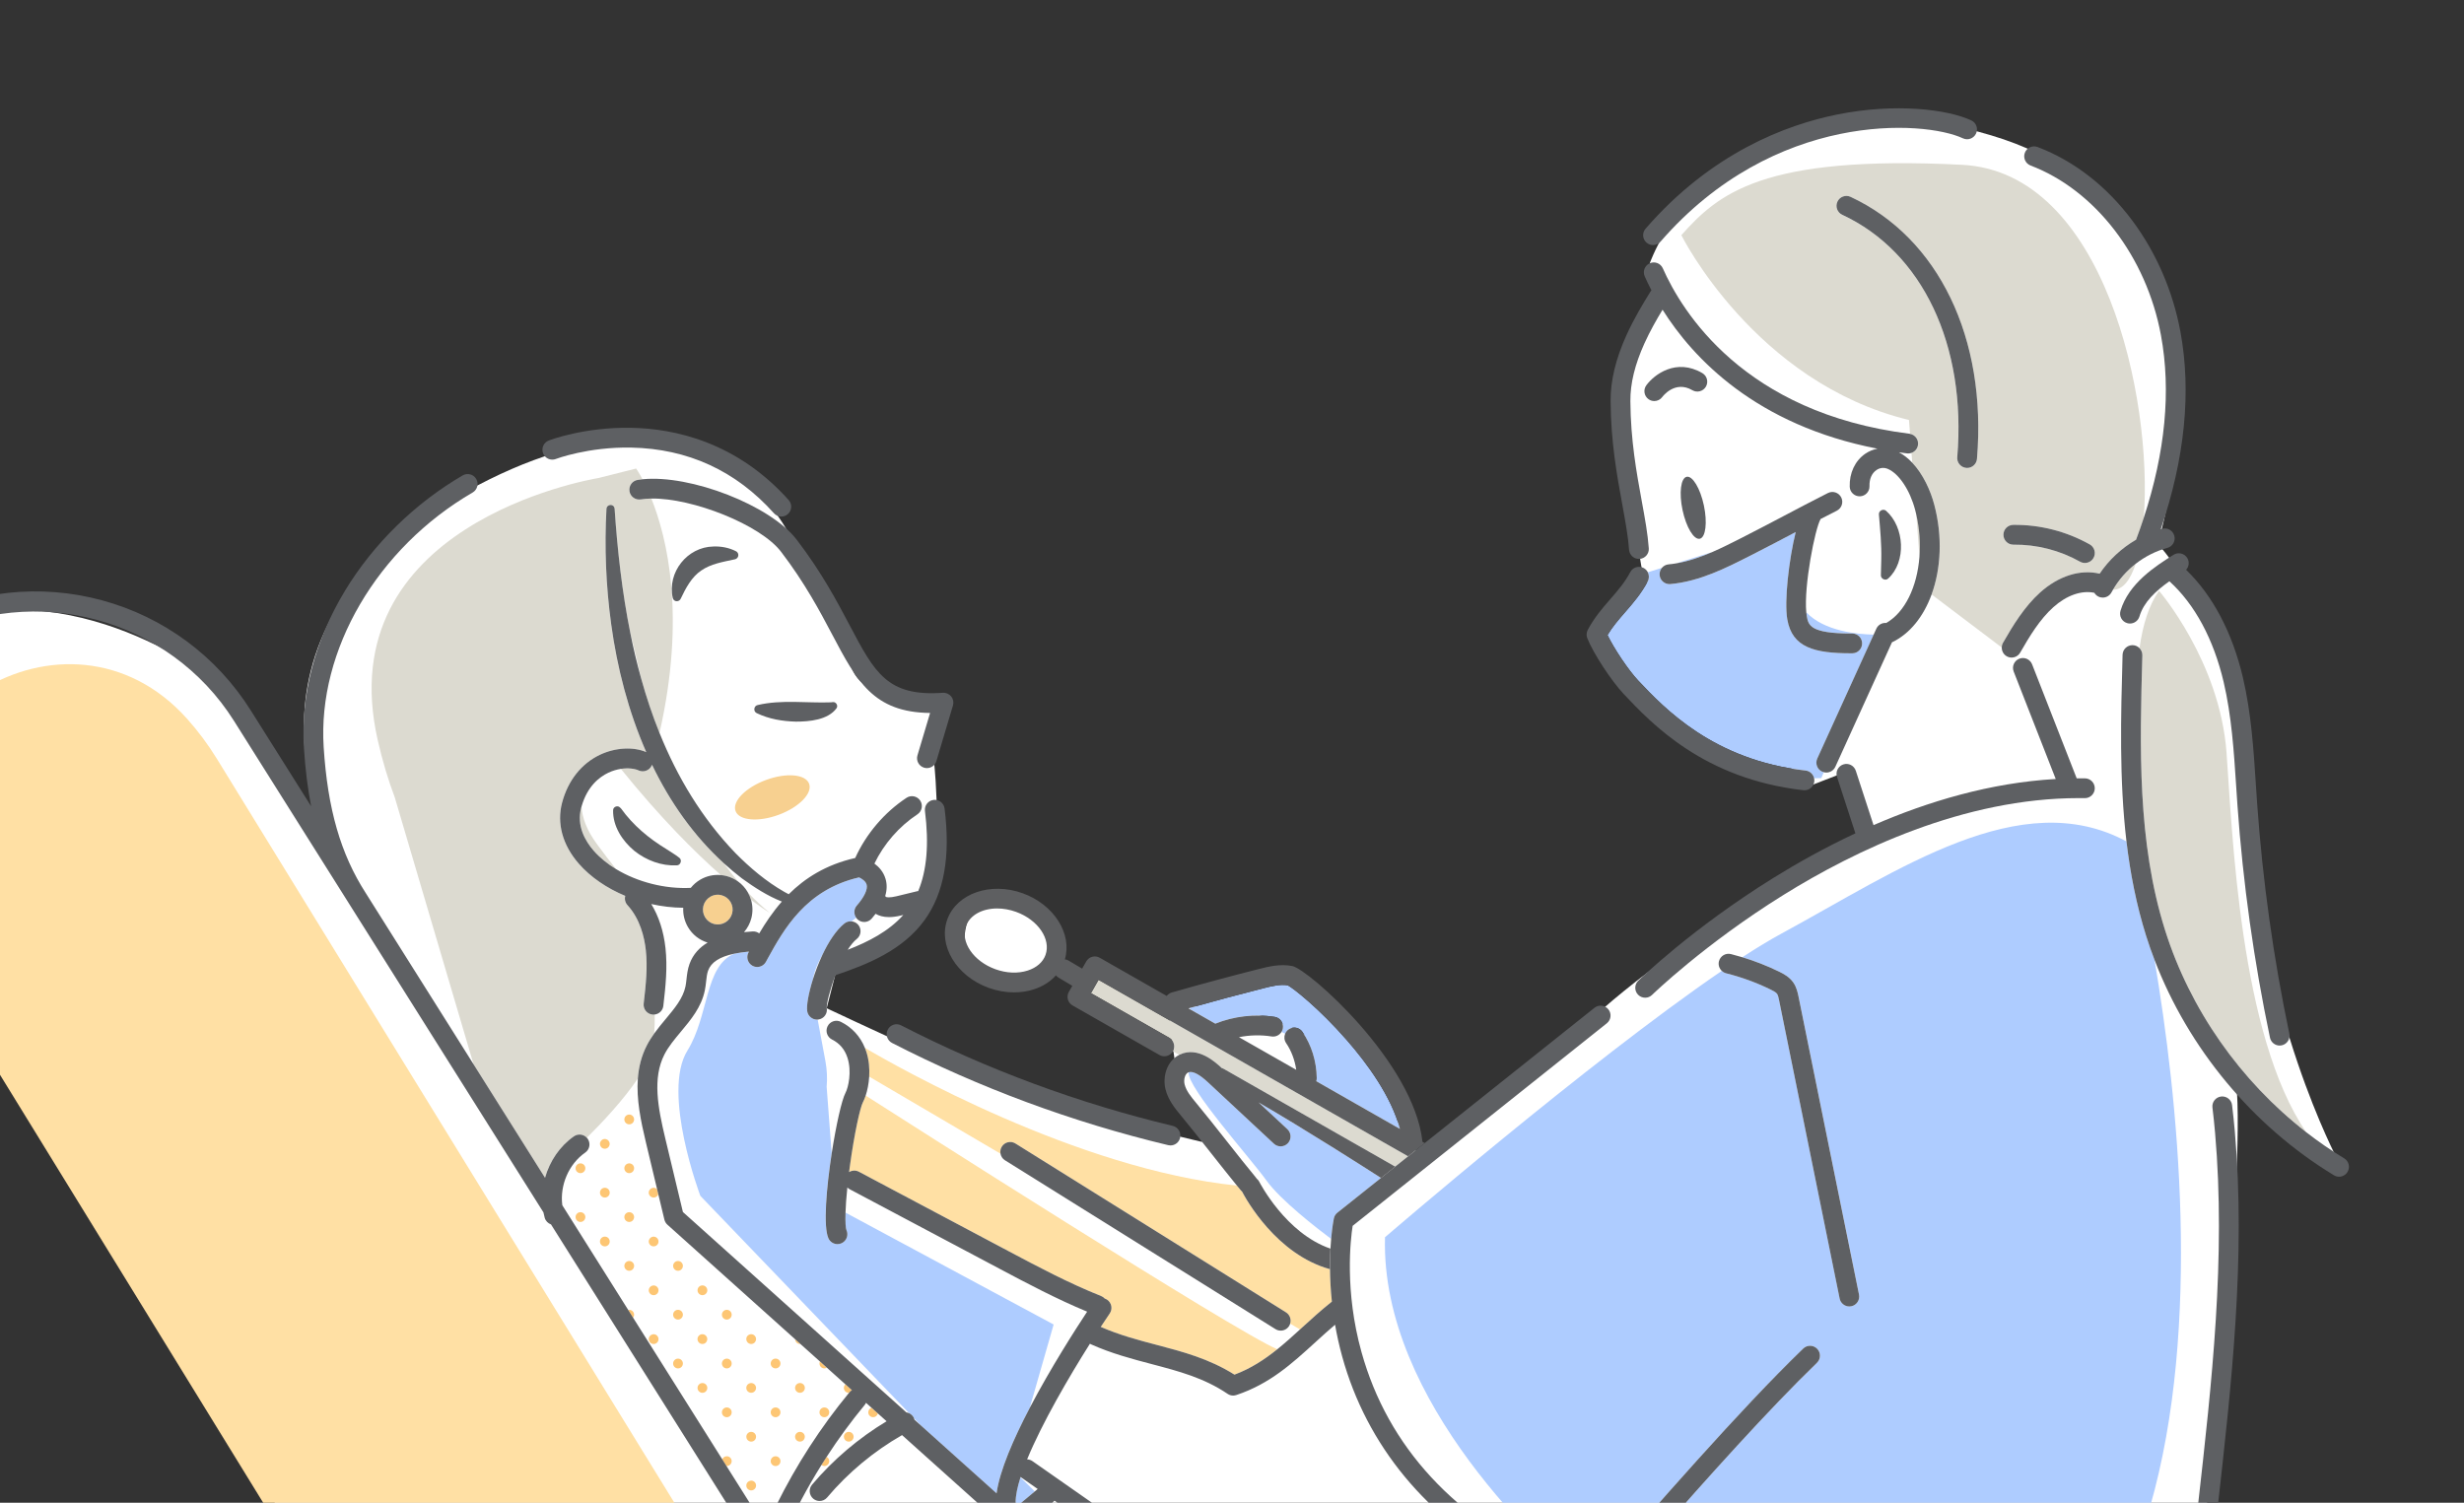 <svg width="364" height="222" viewBox="0 0 364 222" fill="none" xmlns="http://www.w3.org/2000/svg">
<rect x="0" y="0" width="364" height="222" fill="#333333" stroke="none"/>
<g clip-path="url(#clip0_180_535)">
<path d="M44.87 228.715H167.427L180.739 235.966L218.936 225.759C218.936 225.759 234.039 239.138 237.236 235.466C240.433 231.791 247.609 222.346 247.609 222.346H325.997C325.997 222.346 332.189 170.965 330.172 158.41L345.39 171.465C345.39 171.465 333.752 149.626 332.633 121.539C331.514 93.449 318.756 80.353 318.756 80.353C318.756 80.353 333.977 31.86 294.136 19.992C254.297 8.121 243.717 38.895 243.717 38.895L245.163 42.386C245.163 42.386 238.63 52.687 239.527 62.319C240.424 71.95 242.735 85.207 242.735 85.207L266.833 116.294L272.428 114.133L276.8 123.908C276.8 123.908 254.075 133.901 236.616 149.173C219.161 164.444 209.536 170.693 209.536 170.693C209.536 170.693 197.45 145.732 172.681 148.927C172.681 148.927 173.47 159.927 174.939 161.848C176.409 163.769 177.595 168.705 177.595 168.705C177.595 168.705 161.583 164.86 155.643 163.418C149.702 161.977 122.127 148.951 122.127 148.951L123.667 142.907C123.667 142.907 132.936 137.442 136.27 132.726C139.604 128.01 138.026 112.972 138.026 112.972L139.577 103.692C139.577 103.692 126.353 104.867 125.418 97.142C124.483 89.417 117.835 81.531 117.835 81.531C117.835 81.531 107.024 51.459 68.754 72.678C30.482 93.897 49.73 126.685 49.73 126.685L31.154 100.168C31.154 100.168 8.547 82.602 -13.236 93.847C-35.02 105.092 44.864 228.715 44.864 228.715H44.87Z" fill="white"/>
<path d="M148.788 145.407C152.26 145.407 155.076 142.373 155.076 138.629C155.076 134.886 152.26 131.852 148.788 131.852C145.315 131.852 142.5 134.886 142.5 138.629C142.5 142.373 145.315 145.407 148.788 145.407Z" fill="white"/>
<path d="M179.536 151.223C182.285 150.114 185.383 149.758 188.305 150.223C189.102 150.348 189.646 151.1 189.517 151.895C189.485 152.097 189.412 152.281 189.31 152.445C189.497 152.532 189.675 152.623 189.847 152.717C189.953 152.456 190.131 152.225 190.379 152.056C191.045 151.6 191.954 151.775 192.41 152.442C193.748 154.41 194.479 156.769 194.52 159.263C194.52 159.424 194.493 159.576 194.447 159.722L206.81 166.772C205.518 161.93 201.939 157.067 198.955 153.652C194.862 148.965 191.048 145.986 190.245 145.562C189.123 145.369 187.834 145.696 186.692 145.983C183.03 146.907 179.343 147.895 175.699 148.921L175.939 149.167L179.536 151.217V151.223Z" fill="#AECCFF"/>
<path d="M127.875 161.848C127.747 162.237 127.606 162.57 127.469 162.828C127.054 163.608 126.195 167.453 125.538 172.295C125.497 172.59 125.462 172.874 125.424 173.155C125.85 172.892 126.397 172.851 126.873 173.102L149.022 184.856C153.393 187.178 157.916 189.575 162.67 191.473C162.878 191.555 163.053 191.683 163.196 191.838C163.316 191.879 163.436 191.932 163.544 192.008C164.21 192.464 164.382 193.373 163.927 194.04C163.541 194.604 163.094 195.277 162.6 196.025C165.358 197.23 168.158 197.97 170.863 198.683C174.685 199.689 178.63 200.727 182.355 203.081C184.772 202.177 186.794 200.853 188.69 199.324C182.694 196.868 132.165 164.588 127.872 161.842L127.875 161.848Z" fill="#FFE0A4"/>
<path d="M128.395 159.047L147.803 170.435C147.739 170.088 147.794 169.719 147.996 169.395C148.423 168.71 149.325 168.5 150.009 168.927L189.973 193.871C190.549 194.23 190.782 194.923 190.59 195.543L192.051 196.4C192.15 196.309 192.246 196.221 192.346 196.131C193.731 194.868 195.16 193.564 196.752 192.297C196.568 190.558 196.489 188.944 196.475 187.499C188.576 185.324 184.079 177.169 183.486 176.032C183.425 175.979 183.364 175.921 183.308 175.856C183.121 175.631 182.925 175.391 182.724 175.146C159.205 172.754 132.632 157.664 127.75 154.79C127.828 154.983 127.904 155.179 127.969 155.38C128.363 156.617 128.462 157.889 128.392 159.05L128.395 159.047Z" fill="#FFE0A4"/>
<path d="M128.267 208.645C128.267 209.043 128.588 209.367 128.988 209.367C129.324 209.367 129.605 209.133 129.684 208.82L128.737 207.972C128.462 208.075 128.267 208.338 128.267 208.645Z" fill="#FDC674"/>
<path d="M124.664 212.25C124.664 212.399 124.711 212.54 124.787 212.654C124.915 212.847 125.134 212.972 125.386 212.972C125.637 212.972 125.853 212.847 125.982 212.654C126.061 212.54 126.104 212.399 126.104 212.25C126.104 211.952 125.923 211.695 125.663 211.586C125.578 211.551 125.482 211.531 125.383 211.531C125.283 211.531 125.187 211.551 125.102 211.586C124.842 211.695 124.661 211.952 124.661 212.25H124.664Z" fill="#FDC674"/>
<path d="M118.177 205.759C118.574 205.759 118.899 205.437 118.899 205.037C118.899 204.636 118.574 204.315 118.177 204.315C117.78 204.315 117.455 204.639 117.455 205.037C117.455 205.435 117.777 205.759 118.177 205.759Z" fill="#FDC674"/>
<path d="M124.664 205.04C124.664 205.437 124.985 205.762 125.386 205.762C125.4 205.762 125.412 205.759 125.426 205.759C125.444 205.736 125.464 205.712 125.482 205.689C125.587 205.56 125.713 205.461 125.847 205.379L124.889 204.519C124.751 204.651 124.664 204.835 124.664 205.04Z" fill="#FDC674"/>
<path d="M121.78 209.367C122.177 209.367 122.502 209.045 122.502 208.645C122.502 208.244 122.18 207.923 121.78 207.923C121.38 207.923 121.058 208.247 121.058 208.645C121.058 209.043 121.38 209.367 121.78 209.367Z" fill="#FDC674"/>
<path d="M114.574 209.367C114.972 209.367 115.296 209.045 115.296 208.645C115.296 208.244 114.975 207.923 114.574 207.923C114.174 207.923 113.853 208.247 113.853 208.645C113.853 209.043 114.174 209.367 114.574 209.367Z" fill="#FDC674"/>
<path d="M121.78 202.154C121.911 202.154 122.034 202.116 122.139 202.054L121.122 201.142C121.081 201.233 121.061 201.329 121.061 201.435C121.061 201.832 121.382 202.157 121.783 202.157L121.78 202.154Z" fill="#FDC674"/>
<path d="M114.574 202.154C114.972 202.154 115.296 201.832 115.296 201.432C115.296 201.031 114.975 200.709 114.574 200.709C114.174 200.709 113.853 201.034 113.853 201.432C113.853 201.829 114.174 202.154 114.574 202.154Z" fill="#FDC674"/>
<path d="M111.252 211.586C111.167 211.551 111.071 211.531 110.971 211.531C110.922 211.531 110.872 211.537 110.825 211.545C110.778 211.554 110.732 211.569 110.691 211.586C110.603 211.622 110.527 211.677 110.463 211.741C110.331 211.873 110.252 212.051 110.252 212.25C110.252 212.399 110.299 212.54 110.375 212.654C110.401 212.692 110.431 212.727 110.463 212.762C110.559 212.858 110.688 212.929 110.828 212.958C110.875 212.967 110.924 212.972 110.974 212.972C111.223 212.972 111.442 212.847 111.57 212.654C111.649 212.54 111.693 212.399 111.693 212.25C111.693 211.952 111.512 211.695 111.252 211.586Z" fill="#FDC674"/>
<path d="M111.69 205.04C111.69 204.642 111.369 204.318 110.969 204.318C110.919 204.318 110.869 204.323 110.822 204.332C110.682 204.361 110.557 204.432 110.457 204.528C110.326 204.66 110.247 204.838 110.247 205.037C110.247 205.236 110.329 205.417 110.457 205.546C110.554 205.642 110.682 205.712 110.822 205.742C110.869 205.75 110.919 205.756 110.969 205.756C111.366 205.756 111.69 205.435 111.69 205.034V205.04Z" fill="#FDC674"/>
<path d="M117.669 198.338C117.8 198.47 117.978 198.549 118.177 198.549C118.195 198.549 118.209 198.546 118.227 198.543L117.461 197.856C117.461 197.894 117.464 197.935 117.473 197.973C117.502 198.113 117.572 198.239 117.669 198.338Z" fill="#FDC674"/>
<path d="M121.78 216.578C122.177 216.578 122.502 216.256 122.502 215.855C122.502 215.578 122.341 215.338 122.11 215.218C121.85 215.618 121.593 216.019 121.342 216.423C121.464 216.519 121.616 216.578 121.783 216.578H121.78Z" fill="#FDC674"/>
<path d="M114.574 215.136C114.177 215.136 113.853 215.461 113.853 215.858C113.853 216.256 114.174 216.58 114.574 216.58C114.975 216.58 115.296 216.259 115.296 215.858C115.296 215.458 114.975 215.136 114.574 215.136Z" fill="#FDC674"/>
<path d="M110.971 218.741C110.922 218.741 110.872 218.747 110.825 218.756C110.685 218.785 110.559 218.855 110.46 218.952C110.329 219.083 110.25 219.262 110.25 219.46C110.25 219.659 110.332 219.841 110.46 219.969C110.557 220.066 110.685 220.136 110.825 220.165C110.872 220.174 110.922 220.18 110.971 220.18C111.369 220.18 111.693 219.858 111.693 219.458C111.693 219.057 111.372 218.735 110.971 218.735V218.741Z" fill="#FDC674"/>
<path d="M118.177 212.972C118.425 212.972 118.645 212.847 118.773 212.654C118.852 212.54 118.896 212.399 118.896 212.25C118.896 211.952 118.715 211.695 118.455 211.586C118.37 211.551 118.273 211.531 118.174 211.531C118.075 211.531 117.978 211.551 117.894 211.586C117.634 211.695 117.452 211.952 117.452 212.25C117.452 212.399 117.499 212.54 117.575 212.654C117.704 212.847 117.923 212.972 118.174 212.972H118.177Z" fill="#FDC674"/>
<path d="M96.703 175.488C96.656 175.479 96.607 175.473 96.557 175.473C96.507 175.473 96.458 175.479 96.411 175.488C96.084 175.555 95.835 175.848 95.835 176.195C95.835 176.543 96.084 176.836 96.411 176.903C96.458 176.912 96.507 176.918 96.557 176.918C96.607 176.918 96.656 176.912 96.703 176.903C96.797 176.883 96.884 176.848 96.96 176.795C96.998 176.769 97.034 176.739 97.066 176.707C97.13 176.643 97.183 176.564 97.221 176.479C97.229 176.462 97.232 176.441 97.238 176.421L97.063 175.684C97.031 175.652 96.998 175.625 96.96 175.599C96.884 175.546 96.797 175.508 96.703 175.491V175.488Z" fill="#FDC674"/>
<path d="M103.766 191.338C104.163 191.338 104.487 191.017 104.487 190.616C104.487 190.216 104.166 189.894 103.766 189.894C103.365 189.894 103.044 190.219 103.044 190.616C103.044 191.014 103.365 191.338 103.766 191.338Z" fill="#FDC674"/>
<path d="M107.369 194.944C107.766 194.944 108.09 194.622 108.09 194.221C108.09 193.821 107.769 193.499 107.369 193.499C106.968 193.499 106.647 193.824 106.647 194.221C106.647 194.619 106.968 194.944 107.369 194.944Z" fill="#FDC674"/>
<path d="M100.16 194.944C100.557 194.944 100.882 194.622 100.882 194.221C100.882 193.821 100.56 193.499 100.16 193.499C99.76 193.499 99.438 193.824 99.438 194.221C99.438 194.619 99.76 194.944 100.16 194.944Z" fill="#FDC674"/>
<path d="M100.16 187.733C100.557 187.733 100.882 187.412 100.882 187.011C100.882 186.61 100.56 186.289 100.16 186.289C99.76 186.289 99.438 186.613 99.438 187.011C99.438 187.409 99.76 187.733 100.16 187.733Z" fill="#FDC674"/>
<path d="M97.069 197.318C97.036 197.286 97.001 197.256 96.963 197.23C96.887 197.177 96.8 197.139 96.706 197.122C96.659 197.113 96.61 197.107 96.56 197.107C96.51 197.107 96.461 197.113 96.414 197.122C96.087 197.189 95.838 197.482 95.838 197.83C95.838 197.879 95.844 197.929 95.853 197.976C95.882 198.116 95.952 198.242 96.049 198.341C96.145 198.438 96.274 198.508 96.414 198.537C96.461 198.546 96.51 198.552 96.56 198.552C96.61 198.552 96.659 198.546 96.706 198.537C96.8 198.517 96.887 198.482 96.963 198.429C97.001 198.403 97.036 198.373 97.069 198.341C97.133 198.277 97.185 198.198 97.223 198.113C97.241 198.069 97.255 198.025 97.264 197.979C97.273 197.932 97.279 197.882 97.279 197.832C97.279 197.733 97.258 197.639 97.223 197.552C97.188 197.464 97.133 197.388 97.069 197.324V197.318Z" fill="#FDC674"/>
<path d="M104.257 211.727L104.444 212.025C104.406 211.911 104.342 211.809 104.257 211.727Z" fill="#FDC674"/>
<path d="M103.766 204.318C103.368 204.318 103.044 204.642 103.044 205.04C103.044 205.437 103.365 205.762 103.766 205.762C104.166 205.762 104.487 205.44 104.487 205.04C104.487 204.639 104.166 204.318 103.766 204.318Z" fill="#FDC674"/>
<path d="M107.369 209.367C107.766 209.367 108.09 209.045 108.09 208.645C108.09 208.244 107.769 207.923 107.369 207.923C106.968 207.923 106.647 208.247 106.647 208.645C106.647 209.043 106.968 209.367 107.369 209.367Z" fill="#FDC674"/>
<path d="M106.647 201.435C106.647 201.832 106.968 202.157 107.369 202.157C107.769 202.157 108.09 201.835 108.09 201.435C108.09 201.034 107.769 200.712 107.369 200.712C106.968 200.712 106.647 201.037 106.647 201.435Z" fill="#FDC674"/>
<path d="M100.16 200.712C99.763 200.712 99.438 201.037 99.438 201.435C99.438 201.832 99.76 202.157 100.16 202.157C100.56 202.157 100.882 201.835 100.882 201.435C100.882 201.034 100.56 200.712 100.16 200.712Z" fill="#FDC674"/>
<path d="M103.254 198.338C103.386 198.47 103.564 198.549 103.763 198.549C103.961 198.549 104.143 198.467 104.271 198.338C104.368 198.242 104.438 198.113 104.467 197.973C104.476 197.926 104.482 197.876 104.482 197.827C104.482 197.429 104.16 197.104 103.76 197.104C103.36 197.104 103.038 197.429 103.038 197.827C103.038 197.876 103.044 197.926 103.053 197.973C103.082 198.113 103.152 198.239 103.248 198.338H103.254Z" fill="#FDC674"/>
<path d="M110.46 198.338C110.557 198.435 110.685 198.505 110.825 198.534C110.872 198.543 110.922 198.549 110.971 198.549C111.17 198.549 111.351 198.467 111.48 198.338C111.576 198.242 111.646 198.113 111.676 197.973C111.684 197.926 111.69 197.876 111.69 197.827C111.69 197.429 111.369 197.104 110.969 197.104C110.919 197.104 110.869 197.11 110.822 197.119C110.682 197.148 110.557 197.218 110.457 197.315C110.326 197.446 110.247 197.625 110.247 197.824C110.247 197.873 110.253 197.923 110.261 197.97C110.291 198.11 110.361 198.236 110.457 198.335L110.46 198.338Z" fill="#FDC674"/>
<path d="M108.087 215.855C108.087 215.458 107.766 215.133 107.366 215.133C107.059 215.133 106.799 215.326 106.694 215.598L107.304 216.569C107.325 216.569 107.345 216.575 107.366 216.575C107.763 216.575 108.087 216.253 108.087 215.852V215.855Z" fill="#FDC674"/>
<path d="M89.498 168.278C89.451 168.269 89.401 168.263 89.352 168.263C89.302 168.263 89.252 168.269 89.206 168.278C88.878 168.345 88.63 168.637 88.63 168.985C88.63 169.035 88.636 169.085 88.644 169.131C88.674 169.272 88.744 169.397 88.84 169.497C88.972 169.628 89.15 169.707 89.349 169.707C89.547 169.707 89.728 169.625 89.857 169.497C89.954 169.4 90.024 169.272 90.053 169.131C90.062 169.085 90.067 169.035 90.067 168.985C90.067 168.637 89.819 168.345 89.492 168.278H89.498Z" fill="#FDC674"/>
<path d="M92.954 166.099C93.352 166.099 93.676 165.778 93.676 165.377C93.676 164.977 93.355 164.655 92.954 164.655C92.554 164.655 92.233 164.979 92.233 165.377C92.233 165.775 92.554 166.099 92.954 166.099Z" fill="#FDC674"/>
<path d="M89.352 182.684C88.954 182.684 88.63 183.008 88.63 183.406C88.63 183.804 88.951 184.128 89.352 184.128C89.752 184.128 90.073 183.806 90.073 183.406C90.073 183.005 89.752 182.684 89.352 182.684Z" fill="#FDC674"/>
<path d="M89.352 176.915C89.749 176.915 90.073 176.593 90.073 176.193C90.073 175.792 89.752 175.47 89.352 175.47C88.951 175.47 88.63 175.795 88.63 176.193C88.63 176.59 88.951 176.915 89.352 176.915Z" fill="#FDC674"/>
<path d="M92.954 180.523C93.352 180.523 93.676 180.201 93.676 179.801C93.676 179.4 93.355 179.078 92.954 179.078C92.554 179.078 92.233 179.403 92.233 179.801C92.233 180.198 92.554 180.523 92.954 180.523Z" fill="#FDC674"/>
<path d="M85.749 179.078C85.351 179.078 85.027 179.403 85.027 179.801C85.027 180.198 85.349 180.523 85.749 180.523C86.149 180.523 86.471 180.201 86.471 179.801C86.471 179.4 86.149 179.078 85.749 179.078Z" fill="#FDC674"/>
<path d="M92.954 173.31C93.352 173.31 93.676 172.988 93.676 172.587C93.676 172.187 93.355 171.865 92.954 171.865C92.554 171.865 92.233 172.19 92.233 172.587C92.233 172.985 92.554 173.31 92.954 173.31Z" fill="#FDC674"/>
<path d="M85.749 173.31C86.146 173.31 86.471 172.988 86.471 172.587C86.471 172.187 86.149 171.865 85.749 171.865C85.349 171.865 85.027 172.19 85.027 172.587C85.027 172.985 85.349 173.31 85.749 173.31Z" fill="#FDC674"/>
<path d="M96.414 191.324C96.461 191.333 96.51 191.338 96.56 191.338C96.61 191.338 96.659 191.333 96.706 191.324C96.8 191.303 96.887 191.268 96.963 191.216C97.001 191.189 97.036 191.16 97.069 191.128C97.133 191.064 97.185 190.985 97.223 190.9C97.258 190.812 97.279 190.719 97.279 190.619C97.279 190.52 97.258 190.426 97.223 190.338C97.188 190.251 97.133 190.175 97.069 190.11C97.036 190.078 97.001 190.049 96.963 190.023C96.887 189.97 96.8 189.932 96.706 189.915C96.659 189.906 96.61 189.9 96.56 189.9C96.51 189.9 96.461 189.906 96.414 189.915C96.087 189.982 95.838 190.274 95.838 190.622C95.838 190.97 96.087 191.262 96.414 191.33V191.324Z" fill="#FDC674"/>
<path d="M92.954 193.502C92.899 193.502 92.846 193.511 92.794 193.523L93.515 194.672C93.612 194.549 93.673 194.394 93.673 194.224C93.673 193.827 93.352 193.502 92.951 193.502H92.954Z" fill="#FDC674"/>
<path d="M92.954 186.289C92.557 186.289 92.233 186.613 92.233 187.011C92.233 187.409 92.554 187.733 92.954 187.733C93.355 187.733 93.676 187.412 93.676 187.011C93.676 186.61 93.355 186.289 92.954 186.289Z" fill="#FDC674"/>
<path d="M96.414 184.113C96.461 184.122 96.51 184.128 96.56 184.128C96.61 184.128 96.659 184.122 96.706 184.113C96.8 184.093 96.887 184.058 96.963 184.005C97.001 183.979 97.036 183.95 97.069 183.917C97.133 183.853 97.185 183.774 97.223 183.689C97.258 183.602 97.279 183.508 97.279 183.409C97.279 183.309 97.258 183.216 97.223 183.128C97.188 183.04 97.133 182.964 97.069 182.9C97.036 182.868 97.001 182.839 96.963 182.812C96.887 182.76 96.8 182.722 96.706 182.704C96.659 182.695 96.61 182.689 96.56 182.689C96.51 182.689 96.461 182.695 96.414 182.704C96.087 182.771 95.838 183.064 95.838 183.412C95.838 183.76 96.087 184.052 96.414 184.119V184.113Z" fill="#FDC674"/>
<path d="M96.315 112.972C96.3 113.01 96.294 113.048 96.277 113.086C95.944 113.823 95.079 114.147 94.342 113.817C93.746 113.548 92.791 113.422 91.719 113.589C97.58 120.846 102.679 125.916 106.489 129.279C106.77 129.305 107.05 129.349 107.328 129.422C107.953 129.586 108.526 129.86 109.034 130.229C108.315 129.378 107.617 128.483 106.945 127.554C102.448 123.463 98.95 118.451 96.312 112.975L96.315 112.972Z" fill="#DCDAD0"/>
<path d="M85.918 119.118C85.898 119.188 85.877 119.253 85.857 119.323C85.144 122.01 86.465 124.261 87.701 125.676C88.601 126.709 89.734 127.624 91.017 128.399C90.243 127.437 89.334 126.258 88.259 124.805C86.631 122.606 85.983 120.715 85.915 119.118H85.918Z" fill="#DCDAD0"/>
<path d="M110.486 131.852C110.682 132.197 110.831 132.559 110.942 132.931C112.739 134.284 113.741 134.875 113.741 134.875C112.608 133.963 111.524 132.948 110.486 131.849V131.852Z" fill="#DCDAD0"/>
<path d="M115.048 120.367C118.048 119.253 120.056 117.2 119.53 115.782C119.004 114.364 116.143 114.118 113.142 115.232C110.142 116.346 108.134 118.399 108.66 119.817C109.186 121.235 112.047 121.481 115.048 120.367Z" fill="#F7D090"/>
<path d="M247.612 83.227C249.459 82.923 251.253 82.297 253.003 81.531L247.612 83.227Z" fill="#AECCFF"/>
<path d="M243.413 85.879C242.46 87.692 241.251 89.084 240.082 90.426C239.126 91.525 238.215 92.575 237.473 93.815C238.428 95.809 240.567 99.01 241.999 100.528C245.879 104.639 253.099 112.291 266.73 113.829C267.37 113.902 267.858 114.379 267.987 114.972C268.338 114.966 268.691 114.96 269.053 114.949L269.425 114.08C269.346 114.06 269.27 114.033 269.194 113.998C268.46 113.665 268.136 112.797 268.469 112.063L276.8 93.753C274.45 93.71 269.498 93.268 266.844 90.461C266.862 90.654 266.885 90.838 266.915 91.008C267.145 92.335 267.365 93.59 273.486 93.59C273.533 93.59 273.58 93.584 273.632 93.59C274.436 93.59 275.09 94.242 275.093 95.046C275.093 95.853 274.444 96.511 273.638 96.513C273.583 96.513 273.527 96.513 273.471 96.513C268.045 96.513 264.764 95.674 264.039 91.511C263.572 88.827 264.267 82.724 265.281 78.599C265.17 78.657 265.056 78.719 264.945 78.777C262.999 79.8 260.989 80.862 258.49 82.131C255.013 83.897 251.072 85.9 246.762 86.286C246.718 86.289 246.674 86.291 246.63 86.291C245.882 86.291 245.245 85.721 245.178 84.961C245.143 84.558 245.274 84.175 245.517 83.888L243.428 84.543C243.632 84.95 243.647 85.447 243.419 85.879H243.413Z" fill="#AECCFF"/>
<path d="M312.147 87.119C313.567 87.157 314.701 85.733 315.498 83.289C314.149 84.338 312.997 85.645 312.147 87.119Z" fill="#DCDAD0"/>
<path d="M283.073 75.912L283.564 82.292C283.725 80.248 283.576 78.07 283.073 75.912Z" fill="#DCDAD0"/>
<path d="M283.348 65.71C283.278 66.28 282.886 66.728 282.381 66.906L282.492 68.35C284.104 70.058 285.197 72.467 285.75 74.561C286.986 79.242 286.749 84.002 285.355 87.824L295.719 95.66C295.722 95.42 295.778 95.177 295.906 94.955C297.341 92.452 299.068 89.604 301.397 87.517C304.117 85.078 307.323 84.072 310.183 84.751C311.559 82.704 313.424 80.976 315.563 79.733C315.966 78.654 316.343 77.587 316.69 76.526C318.046 58.909 310.917 25.413 289.849 24.346C260.203 22.846 253.783 28.705 248.38 34.74C248.38 34.74 259.212 56.52 282.007 62.047L282.164 64.096C282.918 64.237 283.444 64.938 283.348 65.71ZM297.408 77.54C301.353 77.491 305.266 78.496 308.711 80.426C309.415 80.821 309.666 81.713 309.272 82.417C309.003 82.897 308.506 83.166 307.995 83.166C307.752 83.166 307.507 83.105 307.282 82.979C304.281 81.297 300.888 80.426 297.438 80.464H297.423C296.622 80.464 295.971 79.821 295.962 79.017C295.953 78.21 296.602 77.549 297.408 77.54ZM272.145 31.732C271.414 31.392 271.096 30.521 271.438 29.79C271.777 29.059 272.647 28.74 273.378 29.082C286.378 35.135 293.531 49.965 292.049 67.789C291.985 68.552 291.348 69.131 290.594 69.131C290.553 69.131 290.512 69.131 290.472 69.125C289.668 69.058 289.069 68.353 289.136 67.546C290.512 50.977 284.002 37.255 272.142 31.735L272.145 31.732Z" fill="#DCDAD0"/>
<path d="M314.14 124.305C298.472 115.861 280.417 128.568 263.215 137.893C261.477 138.834 259.51 140.03 257.383 141.41C259.253 141.974 261.079 142.688 262.83 143.544C263.546 143.892 264.355 144.334 264.922 145.144C265.419 145.851 265.579 146.653 265.699 147.24L274.632 191.251C274.792 192.043 274.281 192.815 273.492 192.976C273.393 192.996 273.296 193.005 273.2 193.005C272.519 193.005 271.911 192.526 271.771 191.833L262.838 147.822C262.763 147.451 262.678 147.03 262.532 146.822C262.365 146.582 261.939 146.36 261.553 146.173C259.464 145.153 257.26 144.348 255.005 143.784C254.753 143.72 254.537 143.591 254.362 143.425C234.638 156.877 204.603 182.78 204.603 182.78C203.926 207.139 228.403 229.259 234.685 234.524C234.679 234.177 234.793 233.829 235.039 233.545L235.839 232.624C244.278 222.92 257.033 208.256 266.386 199.224C266.967 198.663 267.891 198.68 268.452 199.262C269.013 199.844 268.995 200.768 268.414 201.329C261.302 208.195 252.164 218.396 244.5 227.139L248.86 222.668H317.602C325.337 195.8 321.684 161.863 318.28 141.793C317.833 140.626 317.418 139.451 317.044 138.261C315.601 133.673 314.695 129.007 314.14 124.305Z" fill="#AECCFF"/>
<path d="M150.035 221.966C150.035 222.308 149.918 222.618 149.726 222.867L149.775 222.911L152.867 220.326L150.748 218.256C150.29 219.697 150.027 220.963 150.035 221.963V221.966Z" fill="#AECCFF"/>
<path d="M119.247 149.401C119.115 148.597 119.428 146.787 120.071 144.734C120.322 143.413 120.842 142.182 121.488 141.077C122.388 139.167 123.504 137.422 124.749 136.431C125.055 136.185 125.429 136.088 125.792 136.121C126.084 135.878 126.318 135.697 126.473 135.58C126.101 135.042 126.122 134.305 126.569 133.79C127.694 132.501 128.22 131.366 128.015 130.67C127.863 130.159 127.282 129.799 126.902 129.624C119.024 131.434 115.781 137.314 113.403 141.626L113.14 142.106C112.874 142.588 112.374 142.86 111.86 142.86C111.62 142.86 111.378 142.802 111.153 142.676C110.448 142.284 110.191 141.395 110.583 140.688L110.641 140.582C109.823 140.656 109.096 140.761 108.447 140.898C104.076 142.752 104.745 150.062 101.548 155.211C97.697 161.418 103.462 176.666 103.462 176.666L134.324 208.794C134.59 208.926 134.818 209.136 134.967 209.417C134.981 209.443 134.987 209.472 135.002 209.502L136.124 210.668L147.213 220.612C147.674 217.247 149.717 212.557 152.128 207.961L155.651 195.672L124.898 179.137C124.851 180.596 124.924 181.444 125.035 181.728C125.371 182.461 125.05 183.327 124.316 183.663C124.12 183.754 123.913 183.798 123.708 183.798C123.153 183.798 122.624 183.479 122.376 182.944C121.587 181.23 122.066 175.514 122.861 170.371L122.119 160.561C122.23 159.29 122.169 158.006 121.935 156.749L120.792 150.626C120.76 150.626 120.725 150.635 120.693 150.635C119.989 150.635 119.366 150.117 119.247 149.398V149.401Z" fill="#AECCFF"/>
<path d="M103.751 228.715L32.049 112.112C30.734 109.975 29.258 108.001 27.645 106.194C10.034 86.487 -21.774 106.045 -12.278 130.717L-3.953 152.348L43.006 228.712H103.754L103.751 228.715Z" fill="#FFE0A4"/>
<path d="M180.438 157.743L180.476 157.781C180.587 157.813 180.696 157.854 180.798 157.912L206.114 172.348L208.019 170.83L162.287 144.755L161.168 146.72L172.736 153.316C173.437 153.717 173.683 154.608 173.283 155.31L174.203 155.836C174.232 155.822 174.258 155.804 174.288 155.79C176.985 154.529 179.585 156.95 180.438 157.746V157.743Z" fill="#DCDAD0"/>
<path d="M172.733 153.313L161.165 146.717L162.284 144.752L208.016 170.827L210.477 168.865L210.132 168.669C210.132 168.652 210.132 168.634 210.132 168.614C208.805 156.872 193.284 143.196 190.926 142.72C189.131 142.357 187.381 142.799 185.976 143.153C181.683 144.237 177.353 145.404 173.102 146.623C172.792 146.711 172.54 146.895 172.356 147.132L162.46 141.489C161.758 141.088 160.867 141.334 160.467 142.036L159.862 143.097L157.866 141.913C157.691 141.808 157.501 141.746 157.311 141.72C158.419 137.951 155.707 133.641 151.099 131.969C146.345 130.244 141.342 131.972 139.946 135.822C138.552 139.673 141.284 144.205 146.038 145.93C147.28 146.381 148.557 146.606 149.805 146.606C150.807 146.606 151.786 146.46 152.703 146.164C154.047 145.734 155.163 145.021 155.99 144.088C156.096 144.217 156.221 144.334 156.373 144.424L158.41 145.635L157.896 146.538C157.703 146.875 157.653 147.275 157.755 147.65C157.858 148.024 158.103 148.343 158.442 148.533L171.278 155.854C171.979 156.255 172.871 156.009 173.271 155.307C173.671 154.606 173.426 153.714 172.725 153.313H172.733ZM154.45 141.08C154.065 142.141 153.13 142.96 151.818 143.381C150.371 143.846 148.674 143.772 147.04 143.182C143.8 142.006 141.854 139.153 142.698 136.817C143.297 135.165 145.138 134.208 147.309 134.208C148.206 134.208 149.159 134.372 150.106 134.714C153.346 135.89 155.292 138.743 154.448 141.08H154.45ZM175.699 148.927C179.343 147.901 183.03 146.913 186.692 145.989C187.834 145.699 189.123 145.375 190.245 145.568C191.048 145.992 194.861 148.968 198.955 153.658C201.939 157.073 205.518 161.936 206.809 166.778L194.447 159.728C194.493 159.582 194.523 159.43 194.52 159.269C194.479 156.775 193.751 154.415 192.41 152.448C191.957 151.781 191.048 151.606 190.379 152.062C190.131 152.231 189.953 152.462 189.847 152.723C189.672 153.161 189.707 153.673 189.993 154.094C190.771 155.237 191.282 156.605 191.49 158.047L183.027 153.223C184.614 152.907 186.259 152.866 187.843 153.117C188.439 153.211 189.006 152.933 189.31 152.451C189.412 152.287 189.485 152.103 189.517 151.901C189.643 151.103 189.099 150.354 188.305 150.228C185.38 149.764 182.285 150.12 179.536 151.228L175.939 149.179L175.574 148.971C175.614 148.959 175.658 148.948 175.699 148.936V148.927Z" fill="#5E5F61"/>
<path d="M249.167 70.438C248.296 70.622 248.021 72.821 248.556 75.347C249.091 77.874 250.23 79.774 251.101 79.59C251.972 79.406 252.246 77.207 251.712 74.681C251.177 72.154 250.037 70.254 249.167 70.438Z" fill="#5E6063"/>
<path d="M316.483 96.815C316.109 110.335 315.72 124.317 319.829 137.384C323.519 149.117 330.97 159.714 340.7 167.272C330.871 152.997 329.784 122.972 328.919 111.18C327.928 97.68 318.943 87.28 318.943 87.28C317.441 89.408 316.553 92.291 316.065 95.753C316.334 96.028 316.495 96.402 316.486 96.817L316.483 96.815Z" fill="#DCDAD0"/>
<path d="M80.504 174C81.193 171.552 82.684 169.324 84.776 167.871C85.384 167.45 86.196 167.558 86.684 168.091C88.998 165.795 92.107 162.485 94.222 159.333C94.351 157.649 94.749 156.015 95.546 154.451C95.865 153.828 96.236 153.249 96.636 152.69C96.709 151.801 96.738 150.854 96.724 149.878C96.662 149.886 96.601 149.895 96.537 149.895C96.481 149.895 96.423 149.892 96.364 149.886C95.564 149.793 94.988 149.065 95.085 148.264C95.418 145.43 95.669 142.881 95.4 140.381C95.193 138.466 94.553 135.755 92.691 133.723C92.341 133.34 92.236 132.82 92.361 132.352C89.653 131.226 87.251 129.6 85.503 127.6C83.096 124.843 82.219 121.639 83.034 118.571C83.899 115.317 85.88 112.811 88.612 111.513C90.874 110.44 93.55 110.288 95.464 111.115C92.823 105.104 91.157 98.616 90.284 92.224C89.504 86.558 89.276 80.841 89.585 75.169C89.641 74.464 90.702 74.368 90.789 75.16C91.201 81.245 91.891 87.47 93.118 93.566C93.743 95.908 94.266 98.151 94.702 100.212C95.467 102.964 96.367 105.665 97.425 108.291C101.355 91.002 98.556 79.461 96.224 73.649C95.672 73.657 95.149 73.695 94.67 73.774C93.872 73.903 93.124 73.362 92.992 72.567C92.864 71.769 93.404 71.02 94.199 70.888C94.43 70.85 94.667 70.821 94.909 70.795C94.351 69.745 93.971 69.216 93.971 69.216L88.46 70.608C86.669 70.909 48.593 77.669 55.804 109.358C56.511 112.469 57.362 115.267 58.317 117.794L69.958 157.237L80.51 173.994L80.504 174Z" fill="#DCDAD0"/>
<path d="M190.181 166.819C190.771 167.368 190.803 168.295 190.254 168.886C189.704 169.476 188.781 169.512 188.188 168.959L178.443 159.883C177.172 158.699 176.19 158.193 175.585 158.409C175.427 160.752 184.664 171.017 187.089 174.397C189.167 177.295 194.593 181.491 196.641 183.023C196.802 181.216 197.018 180.128 197.041 180.005C197.111 179.669 197.296 179.371 197.561 179.157L204.007 174.02C201.711 172.544 193.065 167.012 185.917 162.854L190.175 166.819H190.181Z" fill="#AECCFF"/>
<path d="M268.411 201.329C268.992 200.768 269.007 199.844 268.449 199.262C267.888 198.68 266.964 198.666 266.383 199.224C257.03 208.253 244.275 222.919 235.837 232.624L235.036 233.545C234.79 233.828 234.676 234.176 234.682 234.524C234.688 234.925 234.852 235.323 235.179 235.609C235.457 235.849 235.799 235.969 236.137 235.969C236.547 235.969 236.95 235.799 237.239 235.466L238.04 234.545C239.992 232.299 242.177 229.788 244.497 227.142C252.165 218.399 261.302 208.198 268.411 201.332V201.329Z" fill="#5E6063"/>
<path d="M92.992 72.57C93.121 73.368 93.872 73.906 94.67 73.777C95.149 73.698 95.672 73.66 96.224 73.651C102.322 73.558 112.333 77.528 115.375 81.502C118.916 86.128 121.151 90.362 122.949 93.765C126.548 100.578 129.012 105.247 137.401 105.326L135.533 111.592C135.303 112.367 135.744 113.18 136.515 113.411C136.656 113.452 136.796 113.472 136.933 113.472C137.561 113.472 138.143 113.063 138.333 112.428L140.778 104.221C140.916 103.762 140.819 103.265 140.518 102.89C140.217 102.516 139.753 102.311 139.277 102.347C131.086 102.923 129.228 99.405 125.532 92.402C123.685 88.903 121.385 84.549 117.695 79.73C113.803 74.645 101.975 70.078 94.912 70.803C94.67 70.827 94.433 70.859 94.202 70.897C93.404 71.026 92.864 71.777 92.995 72.575L92.992 72.57Z" fill="#5E6063"/>
<path d="M108.721 81.432C107.716 80.923 106.58 80.689 105.39 80.736C101.519 80.8 98.538 84.558 99.386 88.35C99.546 88.967 100.37 88.976 100.59 88.388C101.3 86.879 102.197 85.213 103.582 84.291C105.019 83.292 106.743 83.025 108.555 82.628C108.742 82.59 108.908 82.473 109.002 82.289C109.16 81.976 109.034 81.59 108.721 81.432Z" fill="#5E6063"/>
<path d="M82.114 67.804C82.161 67.786 86.897 66.002 93.235 66.122C101.621 66.286 108.718 69.549 114.335 75.827C114.624 76.148 115.021 76.312 115.424 76.312C115.772 76.312 116.12 76.189 116.397 75.941C116.999 75.403 117.049 74.479 116.511 73.877C108.78 65.237 99.552 63.301 93.174 63.199C86.298 63.087 81.275 64.997 81.065 65.079C80.314 65.368 79.94 66.213 80.229 66.967C80.518 67.722 81.363 68.096 82.117 67.807L82.114 67.804Z" fill="#5E6063"/>
<path d="M100.347 126.712C99.71 126.209 99.058 125.852 98.413 125.416C95.847 123.855 93.51 121.908 91.754 119.451L91.59 119.291C91.245 118.925 90.573 119.185 90.573 119.694C90.518 122.068 91.946 124.241 93.72 125.706C95.485 127.109 97.723 127.948 99.988 127.84C100.549 127.828 100.803 127.051 100.347 126.712Z" fill="#5E6063"/>
<path d="M104.143 135.483C104.438 135.989 104.914 136.349 105.481 136.498C106.048 136.647 106.638 136.565 107.146 136.267C107.652 135.971 108.011 135.495 108.16 134.928C108.309 134.36 108.228 133.77 107.929 133.261C107.634 132.755 107.158 132.396 106.591 132.246C106.407 132.197 106.22 132.173 106.033 132.173C105.647 132.173 105.268 132.276 104.926 132.475C104.42 132.77 104.061 133.246 103.912 133.814C103.763 134.381 103.845 134.972 104.143 135.48V135.483Z" fill="#F7D090"/>
<path d="M289.139 67.543C289.072 68.348 289.671 69.055 290.475 69.122C290.516 69.125 290.556 69.128 290.597 69.128C291.348 69.128 291.988 68.552 292.053 67.786C293.534 49.965 286.378 35.132 273.381 29.08C272.651 28.74 271.78 29.056 271.441 29.787C271.099 30.518 271.417 31.39 272.148 31.729C284.005 37.249 290.518 50.974 289.142 67.541L289.139 67.543Z" fill="#5E6063"/>
<path d="M244.196 36.202C244.605 36.202 245.012 36.033 245.301 35.699C262.114 16.326 284.245 17.758 289.978 20.434C290.708 20.776 291.579 20.457 291.918 19.726C292.26 18.995 291.942 18.124 291.211 17.785C287.71 16.153 280.023 15.185 271.409 16.916C263.85 18.436 252.802 22.597 243.095 33.784C242.566 34.392 242.63 35.316 243.241 35.845C243.518 36.085 243.857 36.202 244.199 36.202H244.196Z" fill="#5E6063"/>
<path d="M277.86 84.923C277.796 85.482 278.509 85.859 278.93 85.476C281.665 82.985 281.346 77.853 278.629 75.464C278.199 75.087 277.492 75.464 277.568 76.037C277.758 78.318 277.968 80.388 277.916 82.642L277.86 84.923Z" fill="#5E6063"/>
<path d="M251.484 55.12C247.632 52.868 244.386 55.313 243.206 56.921C242.729 57.573 242.87 58.488 243.518 58.965C243.778 59.155 244.082 59.248 244.383 59.248C244.833 59.248 245.274 59.041 245.561 58.652C245.637 58.55 247.442 56.143 250.008 57.646C250.703 58.053 251.6 57.819 252.007 57.123C252.413 56.427 252.179 55.529 251.484 55.123V55.12Z" fill="#5E6063"/>
<path d="M245.172 84.961C245.239 85.721 245.879 86.291 246.624 86.291C246.668 86.291 246.712 86.291 246.756 86.286C251.066 85.9 255.008 83.897 258.485 82.131C260.983 80.862 262.996 79.803 264.939 78.777C265.05 78.719 265.164 78.66 265.275 78.599C264.261 82.721 263.566 88.826 264.034 91.511C264.758 95.674 268.04 96.513 273.466 96.513C273.521 96.513 273.577 96.513 273.632 96.513C274.439 96.513 275.09 95.856 275.087 95.046C275.087 94.239 274.43 93.59 273.626 93.59C273.574 93.584 273.53 93.59 273.48 93.59C267.359 93.59 267.14 92.335 266.909 91.008C266.88 90.841 266.856 90.654 266.839 90.461C266.462 86.599 268.118 78.09 268.957 76.672C269.711 76.28 270.503 75.874 271.353 75.444C272.072 75.078 272.361 74.198 271.996 73.479C271.631 72.76 270.751 72.473 270.032 72.836C267.534 74.105 265.521 75.163 263.578 76.189C261.64 77.21 259.639 78.262 257.161 79.523C255.796 80.216 254.411 80.917 253 81.531C251.247 82.294 249.456 82.92 247.609 83.227C247.241 83.289 246.87 83.341 246.496 83.373C246.095 83.409 245.751 83.604 245.511 83.888C245.269 84.175 245.137 84.558 245.172 84.961Z" fill="#5E6063"/>
<path d="M297.423 80.464H297.438C300.888 80.426 304.281 81.297 307.282 82.979C307.507 83.104 307.752 83.166 307.995 83.166C308.506 83.166 309.003 82.897 309.272 82.417C309.666 81.713 309.415 80.821 308.711 80.426C305.266 78.496 301.353 77.49 297.408 77.54C296.602 77.549 295.953 78.21 295.962 79.017C295.971 79.818 296.622 80.464 297.423 80.464Z" fill="#5E6063"/>
<path d="M230.428 231.448C214.894 224.431 205.036 213.762 201.129 199.742C198.607 190.692 199.513 183.078 199.823 181.096L237.37 151.173C238.002 150.67 238.107 149.749 237.604 149.117C237.102 148.486 236.181 148.38 235.55 148.883L210.479 168.862L208.019 170.824L206.114 172.342L204.013 174.014L197.567 179.152C197.298 179.365 197.114 179.663 197.047 180C197.021 180.125 196.805 181.213 196.647 183.017C196.609 183.456 196.574 183.938 196.544 184.456C196.495 185.356 196.466 186.374 196.477 187.493C196.492 188.938 196.571 190.552 196.755 192.292C195.165 193.558 193.733 194.862 192.348 196.125C192.249 196.215 192.15 196.306 192.053 196.394C190.94 197.411 189.841 198.403 188.699 199.324C186.803 200.85 184.781 202.177 182.364 203.081C178.639 200.727 174.694 199.686 170.872 198.683C168.163 197.973 165.367 197.23 162.609 196.025C163.099 195.274 163.549 194.604 163.935 194.04C164.391 193.373 164.219 192.464 163.552 192.008C163.441 191.932 163.324 191.882 163.205 191.838C163.061 191.683 162.886 191.555 162.679 191.473C157.922 189.575 153.401 187.175 149.03 184.856L126.881 173.102C126.408 172.851 125.859 172.892 125.432 173.155C125.467 172.874 125.505 172.59 125.546 172.295C126.206 167.45 127.063 163.608 127.478 162.827C127.615 162.57 127.755 162.234 127.884 161.848C128.135 161.091 128.34 160.117 128.404 159.047C128.474 157.886 128.375 156.614 127.98 155.377C127.916 155.176 127.84 154.98 127.761 154.787C127.068 153.088 125.856 151.769 124.214 150.954C123.492 150.594 122.615 150.889 122.256 151.611C121.897 152.334 122.192 153.211 122.913 153.57C124.033 154.129 124.801 155.035 125.198 156.269C125.853 158.31 125.327 160.652 124.9 161.453C124.345 162.494 123.507 166.251 122.87 170.371C122.075 175.514 121.596 181.228 122.385 182.944C122.63 183.479 123.162 183.798 123.717 183.798C123.922 183.798 124.126 183.754 124.325 183.663C125.058 183.327 125.38 182.461 125.044 181.728C124.93 181.444 124.859 180.596 124.906 179.137C124.935 178.172 125.017 176.938 125.175 175.424C125.274 175.523 125.385 175.614 125.517 175.684L147.666 187.438C151.803 189.634 156.072 191.894 160.601 193.774C158.903 196.344 155.225 202.069 152.136 207.958C149.728 212.551 147.683 217.241 147.221 220.61L136.132 210.665L135.098 209.739C135.078 209.657 135.046 209.578 135.01 209.499C134.999 209.472 134.99 209.443 134.975 209.414C134.826 209.133 134.596 208.923 134.333 208.791C134.192 208.721 134.046 208.677 133.891 208.654L100.885 179.052L98.275 168.158C97.191 163.629 96.364 159.275 98.153 155.778C98.749 154.611 99.637 153.55 100.575 152.424C102.068 150.638 103.611 148.79 104.122 146.316C104.219 145.851 104.268 145.404 104.315 144.968C104.379 144.392 104.441 143.848 104.601 143.401C105.048 142.164 106.296 141.349 108.45 140.892C109.098 140.755 109.826 140.65 110.644 140.577L110.586 140.682C110.194 141.389 110.448 142.278 111.155 142.67C111.38 142.796 111.623 142.854 111.862 142.854C112.377 142.854 112.873 142.582 113.142 142.1L113.405 141.62C115.784 137.308 119.03 131.428 126.905 129.618C127.285 129.793 127.866 130.153 128.018 130.665C128.223 131.358 127.697 132.495 126.572 133.784C126.122 134.299 126.104 135.036 126.475 135.574C126.543 135.67 126.618 135.764 126.712 135.846C127.32 136.378 128.243 136.314 128.772 135.705C128.979 135.466 129.172 135.229 129.351 134.995C129.833 135.284 130.473 135.483 131.329 135.483C131.846 135.483 132.439 135.41 133.126 135.243L133.444 135.167C131.302 137.577 128.29 139.129 125.231 140.313C125.66 139.638 126.113 139.077 126.575 138.708C127.206 138.205 127.308 137.284 126.806 136.653C126.545 136.328 126.177 136.147 125.795 136.112C125.432 136.08 125.058 136.176 124.751 136.422C123.507 137.416 122.387 139.161 121.49 141.068C120.924 142.272 120.444 143.539 120.073 144.726C119.433 146.778 119.118 148.585 119.249 149.392C119.366 150.111 119.989 150.629 120.696 150.629C120.728 150.629 120.763 150.623 120.795 150.62C120.839 150.617 120.883 150.617 120.929 150.608C121.727 150.48 122.268 149.737 122.136 148.942C122.081 148.299 122.592 146.22 123.416 144.065C128.158 142.477 133.389 140.372 136.606 135.898C139.469 131.916 140.431 126.533 139.54 119.443C139.44 118.641 138.707 118.074 137.909 118.174C137.108 118.273 136.542 119.004 136.641 119.808C137.252 124.668 136.924 128.571 135.647 131.638C135.598 131.644 135.548 131.647 135.498 131.659L132.436 132.404C131.919 132.53 131.56 132.565 131.317 132.565C130.984 132.565 130.876 132.501 130.873 132.501C130.844 132.451 130.806 132.41 130.771 132.363C131.037 131.474 131.054 130.629 130.817 129.831C130.508 128.787 129.839 128.065 129.175 127.577C130.587 124.653 132.825 122.086 135.528 120.302C136.2 119.858 136.387 118.951 135.943 118.276C135.498 117.604 134.593 117.416 133.918 117.861C130.642 120.025 127.96 123.176 126.338 126.752C122.008 127.729 118.878 129.755 116.517 132.106C116.295 131.992 116.073 131.872 115.854 131.749C113.18 130.226 110.799 128.206 108.64 126.024C103.658 120.84 100.055 114.794 97.431 108.288C96.37 105.659 95.47 102.958 94.707 100.209C94.1 98.019 93.574 95.8 93.124 93.563C91.897 87.467 91.204 81.242 90.795 75.157C90.704 74.365 89.644 74.458 89.591 75.166C89.281 80.835 89.512 86.555 90.29 92.221C91.163 98.613 92.829 105.101 95.47 111.112C93.556 110.285 90.88 110.434 88.618 111.51C85.886 112.808 83.905 115.314 83.04 118.568C82.225 121.636 83.101 124.843 85.509 127.597C87.257 129.597 89.658 131.22 92.367 132.349C92.241 132.817 92.347 133.337 92.697 133.72C94.558 135.749 95.198 138.46 95.406 140.378C95.678 142.878 95.423 145.427 95.09 148.261C94.997 149.062 95.57 149.79 96.37 149.883C96.429 149.889 96.484 149.892 96.543 149.892C96.607 149.892 96.668 149.883 96.73 149.875C97.378 149.79 97.913 149.281 97.992 148.6C98.345 145.585 98.614 142.863 98.31 140.059C98.041 137.583 97.323 135.375 96.209 133.556C97.761 133.901 99.351 134.094 100.934 134.106C100.882 135.097 101.118 136.08 101.63 136.957C102.281 138.071 103.31 138.875 104.534 139.252C103.351 139.957 102.384 140.963 101.861 142.404C101.58 143.179 101.492 143.96 101.416 144.647C101.373 145.03 101.335 145.392 101.264 145.726C100.902 147.477 99.657 148.968 98.337 150.547C97.761 151.234 97.18 151.936 96.642 152.684C96.245 153.24 95.871 153.822 95.552 154.445C94.751 156.009 94.354 157.64 94.228 159.328C93.998 162.365 94.652 165.57 95.435 168.839L97.071 175.675L97.247 176.412L98.15 180.178C98.22 180.467 98.375 180.728 98.597 180.926L117.47 197.853L118.235 198.54L121.131 201.136L122.148 202.049L124.895 204.514L125.853 205.373C125.719 205.455 125.593 205.554 125.488 205.683C125.47 205.706 125.45 205.73 125.432 205.753C121.225 210.861 117.625 216.431 114.694 222.355C114.489 222.764 114.291 223.177 114.095 223.592C113.753 224.308 113.423 225.031 113.101 225.756L107.316 216.569L106.705 215.598L104.455 212.025L104.268 211.727L93.527 194.669L92.805 193.52L83.069 178.055C82.686 175.114 84.007 171.971 86.453 170.272C87.116 169.813 87.28 168.9 86.821 168.237C86.783 168.181 86.739 168.137 86.695 168.088C86.21 167.555 85.398 167.447 84.787 167.868C82.695 169.321 81.205 171.549 80.516 173.997L69.964 157.24L54.031 131.934C50.323 126.168 48.403 119.522 47.816 110.384C46.889 96.057 55.734 80.938 69.821 72.76C70.519 72.353 70.756 71.459 70.353 70.763C69.947 70.064 69.055 69.827 68.357 70.231C61.312 74.321 55.132 80.376 50.957 87.283C46.489 94.668 44.397 102.724 44.905 110.574C45.104 113.668 45.455 116.492 45.963 119.112L37.033 104.931C31.99 96.923 24.186 91.151 15.057 88.68C5.926 86.207 -3.722 87.253 -12.111 91.622L-12.594 91.873C-13.309 92.248 -13.587 93.127 -13.216 93.844C-12.842 94.56 -11.959 94.838 -11.246 94.464L-10.764 94.212C5.111 85.944 25.018 91.335 34.559 106.487L51.573 133.51C51.573 133.51 51.576 133.515 51.579 133.521L80.279 179.102C80.331 179.368 80.393 179.631 80.466 179.894C80.6 180.374 80.96 180.73 81.398 180.883L113.069 231.185C113.347 231.627 113.82 231.869 114.308 231.869C114.574 231.869 114.843 231.796 115.085 231.644C115.769 231.215 115.974 230.311 115.541 229.627L114.521 228.007C115.015 227.946 115.468 227.636 115.684 227.144C117.312 223.431 119.208 219.849 121.353 216.42C121.604 216.016 121.862 215.613 122.122 215.215C123.848 212.557 125.721 209.996 127.743 207.549C127.822 207.452 127.884 207.347 127.933 207.239L128.749 207.97L129.695 208.817L130.972 209.964C126.835 212.455 123.06 215.662 119.959 219.338C119.439 219.955 119.518 220.876 120.135 221.399C120.409 221.63 120.742 221.744 121.076 221.744C121.49 221.744 121.902 221.569 122.192 221.224C125.28 217.56 129.088 214.396 133.257 212.01L148.779 225.931C149.056 226.18 149.404 226.305 149.755 226.305C150.105 226.305 150.421 226.191 150.69 225.966L155.704 221.776C155.733 221.753 155.754 221.724 155.78 221.697C160.075 224.703 164.049 227.481 167.439 229.849C173.508 234.092 178.303 237.44 178.621 237.682C178.881 237.89 179.202 237.998 179.527 237.998C179.632 237.998 179.74 237.986 179.845 237.963C180.073 237.913 202.686 232.817 216.268 227.937C216.671 227.791 216.966 227.487 217.118 227.118C220.721 229.758 224.768 232.095 229.233 234.112C229.428 234.2 229.633 234.241 229.832 234.241C230.387 234.241 230.922 233.922 231.164 233.381C231.497 232.644 231.17 231.779 230.434 231.448H230.428ZM104.926 132.477C105.268 132.279 105.647 132.176 106.033 132.176C106.22 132.176 106.407 132.2 106.591 132.249C107.158 132.398 107.634 132.758 107.93 133.264C108.225 133.77 108.306 134.36 108.16 134.931C108.011 135.498 107.652 135.974 107.146 136.27C106.641 136.565 106.051 136.647 105.481 136.501C104.914 136.352 104.438 135.992 104.143 135.486C103.848 134.98 103.766 134.39 103.912 133.819C104.061 133.252 104.42 132.776 104.926 132.48V132.477ZM110.942 132.934C110.831 132.562 110.682 132.2 110.486 131.855C110.475 131.831 110.463 131.808 110.451 131.784C110.086 131.162 109.604 130.635 109.034 130.226C108.526 129.858 107.953 129.583 107.328 129.419C107.05 129.346 106.769 129.302 106.489 129.276C105.434 129.179 104.379 129.407 103.447 129.954C102.901 130.273 102.433 130.685 102.048 131.165C98.234 131.36 94.167 130.305 91.017 128.399C89.734 127.624 88.601 126.706 87.701 125.676C86.465 124.261 85.141 122.01 85.857 119.323C85.874 119.253 85.898 119.185 85.918 119.118C86.763 116.174 88.522 114.794 89.866 114.156C90.494 113.858 91.125 113.68 91.721 113.586C92.794 113.422 93.749 113.545 94.345 113.814C95.082 114.147 95.947 113.82 96.28 113.083C96.297 113.045 96.303 113.007 96.318 112.969C98.956 118.446 102.454 123.457 106.951 127.548C107.795 128.314 108.669 129.054 109.583 129.752C111.445 131.1 113.367 132.349 115.503 133.188C114.142 134.735 113.061 136.366 112.158 137.892C111.892 137.697 111.562 137.583 111.202 137.603C110.787 137.629 110.355 137.661 109.911 137.708C110.416 137.123 110.79 136.428 110.992 135.659C111.228 134.746 111.208 133.808 110.948 132.925L110.942 132.934ZM152.867 220.329L149.775 222.914L149.726 222.87C149.918 222.618 150.038 222.308 150.035 221.969C150.026 220.969 150.292 219.703 150.748 218.262C150.757 218.238 150.763 218.215 150.772 218.192C150.798 218.212 150.818 218.238 150.848 218.256C151.672 218.832 152.49 219.405 153.296 219.969L152.867 220.329ZM179.834 234.966C178.647 234.124 175.553 231.963 169.101 227.451C164.449 224.2 158.699 220.183 152.525 215.858C152.282 215.689 152.008 215.604 151.733 215.595C153.951 210.201 157.916 203.414 161.013 198.508C161.057 198.534 161.101 198.563 161.148 198.587C164.213 199.961 167.219 200.75 170.127 201.517C174.104 202.563 177.858 203.549 181.353 205.917C181.382 205.937 181.414 205.952 181.444 205.97C181.473 205.987 181.499 206.005 181.528 206.019C181.572 206.04 181.616 206.057 181.663 206.075C181.686 206.084 181.71 206.095 181.733 206.101C181.786 206.119 181.838 206.127 181.891 206.139C181.908 206.142 181.929 206.148 181.946 206.151C182.019 206.163 182.092 206.168 182.165 206.168C182.165 206.168 182.165 206.168 182.168 206.168C182.235 206.168 182.306 206.163 182.373 206.151C182.393 206.148 182.414 206.145 182.434 206.139C182.487 206.13 182.539 206.116 182.589 206.101C182.601 206.098 182.615 206.095 182.627 206.092C182.645 206.087 182.659 206.081 182.677 206.075C182.677 206.075 182.68 206.075 182.683 206.075C187.586 204.432 190.855 201.449 194.315 198.291C195.253 197.435 196.217 196.56 197.225 195.701C197.488 197.207 197.83 198.777 198.277 200.397C200.083 206.949 203.195 212.928 207.528 218.165C209.661 220.744 212.101 223.142 214.819 225.349C202.654 229.662 183.55 234.118 179.834 234.969V234.966Z" fill="#5E6063"/>
<path d="M329.74 163.266C329.644 162.465 328.913 161.892 328.113 161.991C327.312 162.088 326.742 162.819 326.839 163.62C326.991 164.865 327.122 166.129 327.23 167.371C328.834 185.736 326.736 204.358 324.706 222.367C324.615 223.168 325.191 223.893 325.994 223.984C326.05 223.99 326.105 223.992 326.161 223.992C326.894 223.992 327.525 223.44 327.61 222.694C329.655 204.543 331.771 185.771 330.141 167.114C330.03 165.836 329.892 164.541 329.737 163.263L329.74 163.266Z" fill="#5E6063"/>
<path d="M242.014 144.886C241.438 145.451 241.426 146.375 241.99 146.954C242.277 147.246 242.656 147.392 243.036 147.392C243.416 147.392 243.773 147.255 244.056 146.977C244.132 146.904 251.793 139.463 263.493 132.194C274.041 125.641 290.095 117.905 307.095 117.905C307.387 117.905 307.679 117.905 307.971 117.911C307.98 117.911 307.986 117.911 307.995 117.911C308.79 117.911 309.441 117.27 309.456 116.472C309.468 115.665 308.825 114.998 308.018 114.987C307.606 114.981 307.197 114.984 306.785 114.987L300.196 98.139C299.901 97.388 299.054 97.016 298.303 97.312C297.552 97.607 297.181 98.455 297.476 99.206L303.688 115.083C294.031 115.63 284.803 118.408 276.771 121.896L274.152 113.864C273.901 113.098 273.077 112.677 272.312 112.928C271.543 113.18 271.125 114.004 271.377 114.77L274.091 123.106C269.533 125.241 265.416 127.556 261.895 129.746C249.941 137.182 242.335 144.574 242.017 144.886H242.014Z" fill="#5E6063"/>
<path d="M123.586 104.621C123.849 104.224 123.492 103.651 123.016 103.724L122.747 103.756C119.264 103.89 115.442 103.323 111.933 104.157C111.354 104.265 111.246 105.101 111.784 105.352C113.625 106.235 115.568 106.551 117.575 106.607C119.533 106.607 122.317 106.373 123.586 104.621Z" fill="#5E6063"/>
<path d="M234.387 93.8C234.387 93.847 234.39 93.897 234.399 93.943C234.405 93.987 234.416 94.031 234.428 94.078C234.44 94.127 234.451 94.177 234.469 94.227C234.475 94.245 234.478 94.262 234.484 94.28C235.36 96.493 238.031 100.584 239.878 102.54C244.015 106.923 251.715 115.08 266.406 116.738C266.462 116.744 266.517 116.747 266.573 116.747C267.306 116.747 267.937 116.194 268.022 115.449C268.04 115.285 268.022 115.127 267.993 114.975C267.864 114.378 267.373 113.902 266.736 113.832C253.105 112.294 245.885 104.642 242.005 100.531C240.573 99.013 238.434 95.812 237.479 93.818C238.221 92.578 239.13 91.528 240.088 90.429C241.257 89.084 242.464 87.695 243.419 85.882C243.647 85.449 243.632 84.952 243.428 84.546C243.296 84.283 243.086 84.055 242.805 83.909C242.092 83.531 241.207 83.806 240.833 84.522C240.038 86.034 238.992 87.239 237.885 88.514C236.716 89.859 235.509 91.248 234.554 93.06C234.545 93.078 234.542 93.095 234.533 93.11C234.51 93.157 234.492 93.204 234.475 93.253C234.46 93.297 234.443 93.338 234.434 93.382C234.422 93.429 234.416 93.475 234.408 93.522C234.402 93.569 234.393 93.616 234.39 93.663C234.39 93.709 234.39 93.756 234.39 93.803L234.387 93.8Z" fill="#5E6063"/>
<path d="M269.197 113.998C269.273 114.033 269.349 114.057 269.428 114.08C269.55 114.112 269.676 114.13 269.802 114.13C270.357 114.13 270.889 113.811 271.131 113.273L279.494 94.891C282.153 93.63 284.166 91.063 285.349 87.821C286.743 83.999 286.983 79.239 285.744 74.558C285.192 72.464 284.099 70.055 282.486 68.347C281.902 67.728 281.247 67.201 280.522 66.818C280.914 66.874 281.311 66.927 281.712 66.979C281.773 66.988 281.834 66.991 281.896 66.991C282.062 66.991 282.223 66.959 282.375 66.906C282.88 66.728 283.272 66.28 283.342 65.71C283.438 64.938 282.913 64.237 282.159 64.096C282.129 64.09 282.103 64.082 282.074 64.076C257.591 61.011 248.439 45.965 245.643 39.638C245.315 38.901 244.453 38.565 243.714 38.892C242.978 39.22 242.642 40.082 242.969 40.822C243.241 41.439 243.571 42.132 243.963 42.886C243.919 42.939 243.875 42.989 243.84 43.047C242.697 44.886 241.388 47.056 240.272 49.515C238.677 53.038 237.911 56.234 237.932 59.281C237.972 65.33 238.867 70.219 239.656 74.529C240.117 77.052 240.515 79.233 240.658 81.216C240.713 81.985 241.353 82.572 242.113 82.572C242.148 82.572 242.183 82.572 242.218 82.569C243.022 82.511 243.629 81.812 243.571 81.008C243.419 78.865 243.007 76.613 242.528 74.002C241.762 69.809 240.892 65.055 240.851 59.26C240.833 56.646 241.514 53.854 242.931 50.722C243.752 48.91 244.702 47.243 245.605 45.755C250.102 52.906 259.391 62.81 277.355 66.286C276.715 66.403 276.098 66.655 275.54 67.038C274.038 68.073 273.185 69.894 273.255 71.912C273.285 72.719 273.957 73.342 274.766 73.321C275.573 73.292 276.204 72.616 276.174 71.809C276.139 70.78 276.51 69.918 277.194 69.447C277.711 69.09 278.31 69.029 278.883 69.272C280.522 69.967 282.141 72.391 282.913 75.306C282.965 75.508 283.015 75.71 283.062 75.909C283.564 78.07 283.713 80.248 283.552 82.289C283.208 86.68 281.431 90.446 278.649 92.031C278.05 91.978 277.454 92.294 277.188 92.876L276.791 93.753L268.46 112.063C268.127 112.797 268.452 113.665 269.185 113.998H269.197Z" fill="#5E6063"/>
<path d="M346.302 171.128C344.365 169.953 342.495 168.664 340.701 167.272C330.973 159.714 323.519 149.12 319.829 137.384C315.721 124.317 316.109 110.335 316.483 96.815C316.495 96.402 316.331 96.025 316.062 95.75C315.808 95.49 315.455 95.323 315.063 95.312C315.048 95.312 315.037 95.312 315.022 95.312C314.233 95.312 313.585 95.94 313.561 96.733C313.31 105.829 313.053 115.133 314.137 124.302C314.692 129.004 315.601 133.67 317.041 138.258C317.415 139.448 317.83 140.626 318.277 141.79C323.297 154.895 332.8 166.36 344.788 173.625C345.025 173.769 345.285 173.836 345.542 173.836C346.036 173.836 346.518 173.585 346.793 173.131C347.211 172.441 346.992 171.541 346.299 171.123L346.302 171.128Z" fill="#5E6063"/>
<path d="M261.547 146.173C261.933 146.363 262.359 146.582 262.526 146.822C262.672 147.033 262.757 147.451 262.832 147.822L271.765 191.833C271.905 192.526 272.516 193.005 273.194 193.005C273.29 193.005 273.39 192.996 273.486 192.976C274.278 192.815 274.786 192.043 274.626 191.251L265.693 147.24C265.573 146.655 265.41 145.851 264.916 145.144C264.349 144.334 263.54 143.892 262.824 143.544C261.071 142.688 259.244 141.974 257.377 141.41C256.822 141.243 256.267 141.088 255.706 140.948C254.923 140.752 254.131 141.229 253.935 142.012C253.801 142.544 253.982 143.077 254.356 143.427C254.531 143.594 254.747 143.723 254.999 143.787C257.254 144.351 259.458 145.155 261.547 146.176V146.173Z" fill="#5E6063"/>
<path d="M172.912 169.216C173.572 169.216 174.171 168.766 174.332 168.093C174.519 167.307 174.037 166.52 173.251 166.33C159.319 162.997 145.816 157.997 133.114 151.474C132.395 151.106 131.516 151.389 131.148 152.108C130.78 152.828 131.063 153.708 131.779 154.076C144.688 160.705 158.413 165.786 172.57 169.175C172.684 169.202 172.798 169.216 172.912 169.216Z" fill="#5E6063"/>
<path d="M148.46 171.409L188.424 196.353C188.664 196.502 188.933 196.575 189.196 196.575C189.684 196.575 190.16 196.332 190.438 195.888C190.505 195.78 190.552 195.663 190.59 195.546C190.782 194.926 190.549 194.233 189.973 193.873L150.009 168.93C149.325 168.503 148.422 168.71 147.996 169.397C147.794 169.722 147.739 170.09 147.803 170.438C147.876 170.827 148.101 171.187 148.46 171.412V171.409Z" fill="#5E6063"/>
<path d="M183.486 176.032C184.079 177.169 188.573 185.324 196.474 187.499C196.463 186.379 196.492 185.365 196.542 184.461C189.929 182.198 186.075 174.678 186.034 174.596C185.938 174.403 185.8 174.242 185.643 174.117C185.613 174.073 185.587 174.026 185.552 173.985C184.328 172.514 182.721 170.479 181.169 168.511C179.603 166.526 177.984 164.474 176.734 162.974C175.997 162.088 175.237 161.175 174.998 160.19C174.823 159.468 175.068 158.646 175.521 158.436C175.541 158.427 175.565 158.418 175.588 158.412C176.193 158.196 177.175 158.702 178.446 159.886L188.191 168.962C188.781 169.511 189.707 169.479 190.256 168.889C190.806 168.298 190.774 167.374 190.183 166.821L185.926 162.857C193.073 167.014 201.719 172.546 204.016 174.023L206.117 172.351L180.801 157.915C180.699 157.857 180.591 157.816 180.48 157.784L180.442 157.746C179.588 156.95 176.985 154.526 174.291 155.79C174.262 155.804 174.235 155.822 174.206 155.836C172.318 156.781 171.74 159.126 172.166 160.883C172.564 162.529 173.636 163.816 174.495 164.851C175.72 166.324 177.33 168.359 178.884 170.33C180.214 172.017 181.581 173.748 182.729 175.152C182.931 175.397 183.13 175.637 183.314 175.862C183.369 175.926 183.428 175.985 183.492 176.038L183.486 176.032Z" fill="#5E5F61"/>
<path d="M310.18 84.751C307.317 84.072 304.114 85.078 301.394 87.517C299.065 89.604 297.338 92.449 295.903 94.955C295.775 95.177 295.719 95.42 295.716 95.66C295.711 96.174 295.968 96.677 296.444 96.949C296.672 97.081 296.923 97.142 297.169 97.142C297.674 97.142 298.168 96.879 298.437 96.408C299.819 93.996 301.335 91.49 303.34 89.695C305.301 87.941 307.498 87.175 309.391 87.575C309.523 87.794 309.71 87.984 309.952 88.113C310.171 88.23 310.405 88.283 310.636 88.283C311.159 88.283 311.665 87.999 311.928 87.505C311.998 87.376 312.071 87.248 312.144 87.122C312.994 85.648 314.145 84.341 315.495 83.292C316.886 82.21 318.482 81.397 320.173 80.944C320.954 80.736 321.415 79.935 321.208 79.154C321 78.374 320.2 77.909 319.42 78.119C319.349 78.137 319.279 78.16 319.209 78.181C322.768 67.681 323.744 57.88 322.108 49.009C321.003 43.029 318.549 37.354 315.004 32.594C311.235 27.53 306.396 23.77 301.011 21.72C300.257 21.434 299.413 21.814 299.126 22.568C298.84 23.322 299.22 24.167 299.974 24.454C309.534 28.091 317.094 37.939 319.235 49.538C320.743 57.713 319.884 66.777 316.685 76.523C316.337 77.584 315.96 78.654 315.557 79.73C313.418 80.973 311.554 82.701 310.177 84.748L310.18 84.751Z" fill="#5E6063"/>
<path d="M321.094 81.958C318.458 83.625 314.476 86.142 313.254 90.236C313.024 91.011 313.462 91.823 314.236 92.054C314.376 92.095 314.517 92.116 314.654 92.116C315.282 92.116 315.864 91.707 316.054 91.072C316.685 88.961 318.397 87.347 320.48 85.87C324.235 89.283 327.002 94.417 328.495 100.765C329.664 105.735 330.006 110.99 330.339 116.071C330.404 117.045 330.465 118.016 330.535 118.986C331.35 130.48 332.969 142.027 335.339 153.301C335.485 153.991 336.09 154.462 336.768 154.462C336.867 154.462 336.969 154.45 337.069 154.43C337.858 154.263 338.363 153.488 338.196 152.699C335.853 141.553 334.255 130.138 333.448 118.779C333.381 117.814 333.317 116.846 333.252 115.881C332.914 110.68 332.563 105.303 331.339 100.095C329.775 93.449 326.885 87.978 322.95 84.177C323.382 83.704 323.467 82.984 323.107 82.417C322.678 81.736 321.775 81.531 321.091 81.961L321.094 81.958Z" fill="#5E6063"/>
</g>
<defs>
<clipPath id="clip0_180_535">
<rect width="364" height="222" fill="white"/>
</clipPath>
</defs>
</svg>
